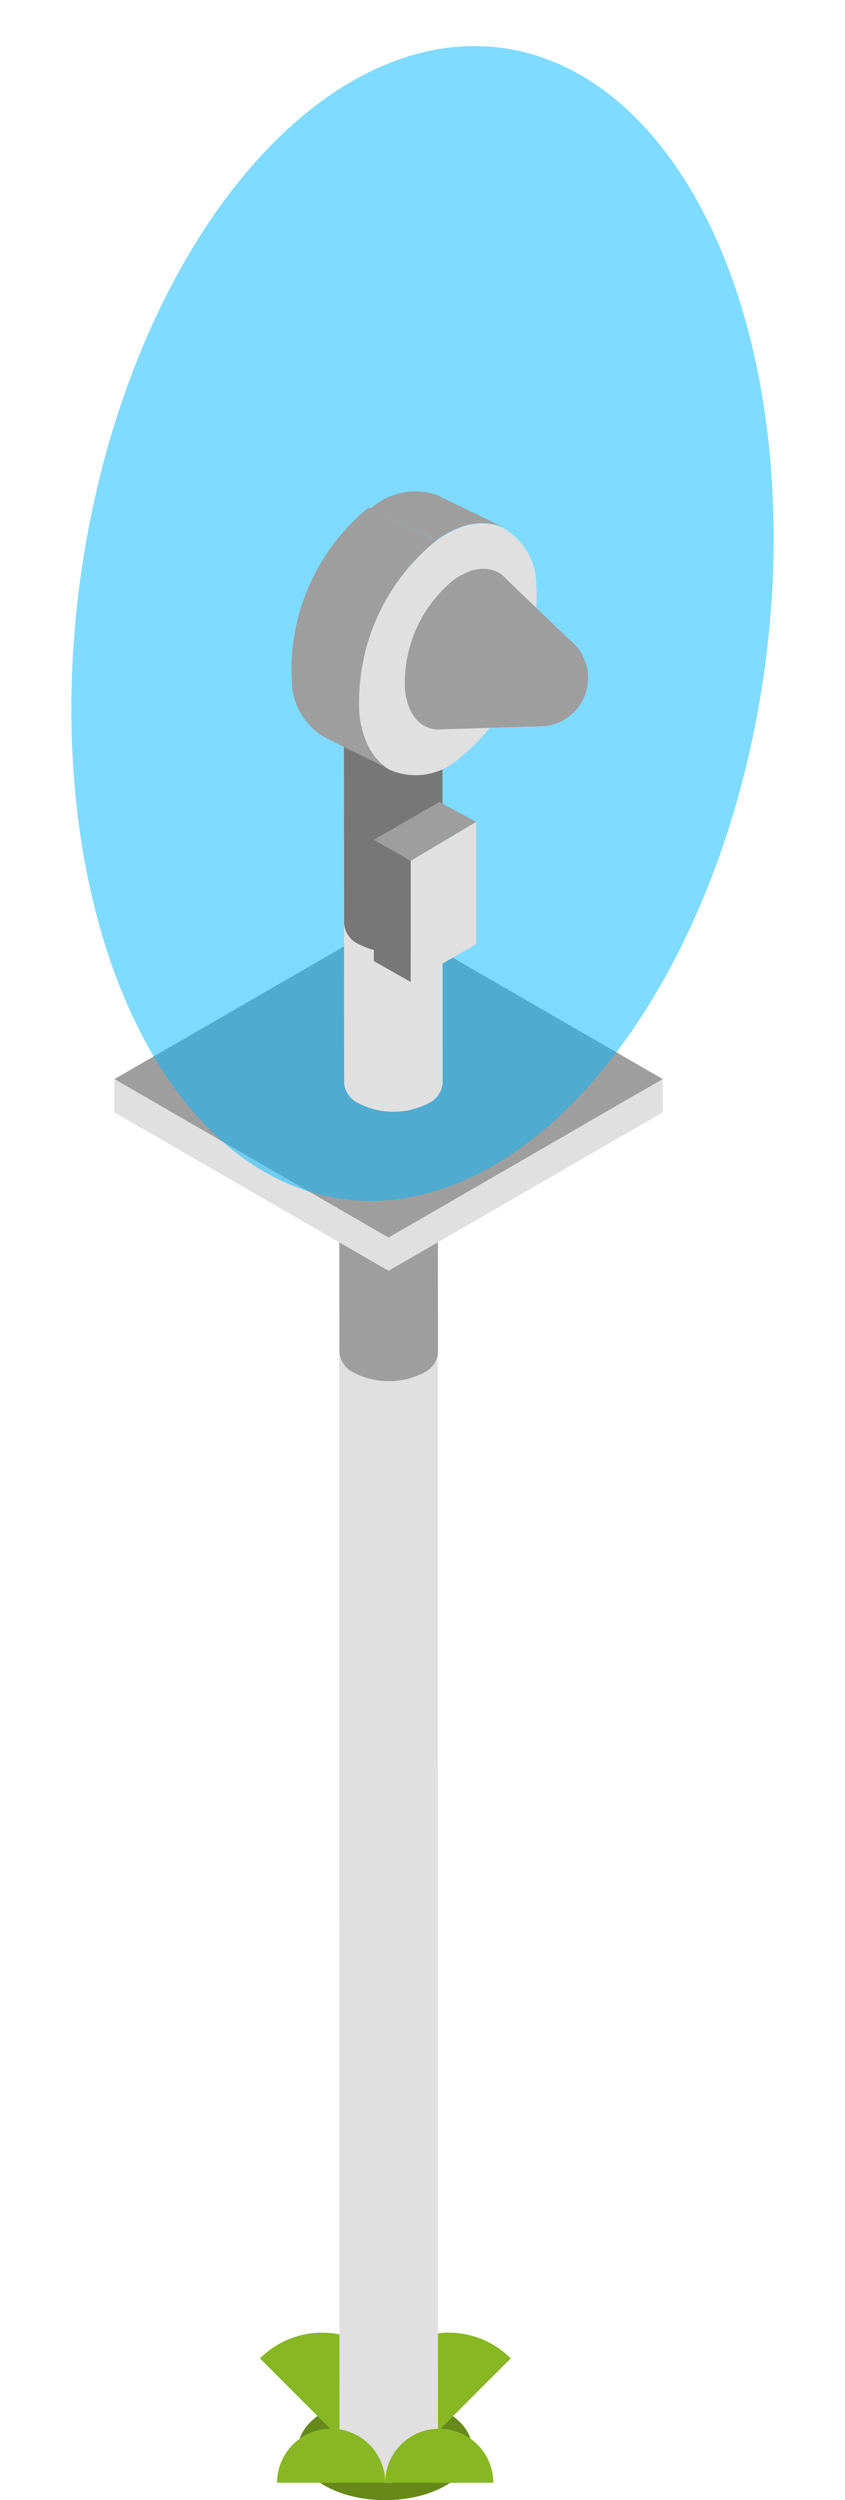 <svg xmlns="http://www.w3.org/2000/svg" width="26.935" height="79.603" viewBox="0 0 26.935 79.603">
  <g id="Turbine" transform="translate(-125.513 -656.954)">
    <path id="Path_132453" data-name="Path 132453" d="M507.6,237.324c0,.908,1.241,1.645,2.773,1.645s2.773-.736,2.773-1.645-1.241-1.642-2.773-1.642S507.6,236.417,507.6,237.324Z" transform="translate(-372.584 497.588)" fill="#66891a"/>
    <path id="Path_132454" data-name="Path 132454" d="M513.891,238.061l-3.962-3.962a2.8,2.8,0,0,1,3.962,3.962Z" transform="translate(-376.13 497.945)" fill="#88b723"/>
    <path id="Path_132455" data-name="Path 132455" d="M506.977,238.061l3.962-3.962a2.8,2.8,0,0,0-3.962,3.962Z" transform="translate(-369.144 497.945)" fill="#88b723"/>
    <g id="Group_82699" data-name="Group 82699" transform="translate(136.323 692.35)">
      <g id="Group_82698" data-name="Group 82698" transform="translate(0)" style="isolation: isolate">
        <g id="Group_82697" data-name="Group 82697">
          <path id="Path_132456" data-name="Path 132456" d="M508.88,187.621l.011,42.743a.782.782,0,0,0,.461.643,2.432,2.432,0,0,0,2.213.009.788.788,0,0,0,.467-.649l-.009-42.742a.786.786,0,0,1-.467.648,2.439,2.439,0,0,1-2.214-.009A.788.788,0,0,1,508.88,187.621Z" transform="translate(-508.88 -187.621)" fill="#e0e0e0"/>
        </g>
      </g>
    </g>
    <g id="Group_82702" data-name="Group 82702" transform="translate(136.323 690.604)">
      <g id="Group_82701" data-name="Group 82701" transform="translate(0)" style="isolation: isolate">
        <g id="Group_82700" data-name="Group 82700">
          <path id="Path_132457" data-name="Path 132457" d="M508.88,185.57l.011,9.411a.784.784,0,0,0,.461.645,2.434,2.434,0,0,0,2.213.008.787.787,0,0,0,.467-.649l-.009-9.409a.785.785,0,0,1-.467.647,2.439,2.439,0,0,1-2.214-.006A.793.793,0,0,1,508.88,185.57Z" transform="translate(-508.88 -185.57)" fill="#9e9e9e"/>
        </g>
      </g>
    </g>
    <g id="Group_82703" data-name="Group 82703" transform="translate(129.157 686.267)">
      <path id="Path_132458" data-name="Path 132458" d="M517.948,185.524l-8.743,5.049-8.743-5.049,8.743-5.047Z" transform="translate(-500.462 -180.477)" fill="#9e9e9e"/>
      <path id="Path_132459" data-name="Path 132459" d="M509.2,186.4v1.061l-8.743,5.047v-1.059Z" transform="translate(-491.719 -181.358)" fill="#e0e0e0"/>
      <path id="Path_132460" data-name="Path 132460" d="M510.73,186.4l8.743,5.049v1.059l-8.743-5.047Z" transform="translate(-510.73 -181.358)" fill="#e0e0e0"/>
    </g>
    <ellipse id="Ellipse_8879" data-name="Ellipse 8879" cx="11" cy="18.5" rx="11" ry="18.5" transform="translate(130.663 656.954) rotate(8)" fill="rgba(0,185,255,0.5)"/>
    <g id="Group_94644" data-name="Group 94644" transform="translate(-29.852 1.746)">
      <g id="Group_82705" data-name="Group 82705" transform="translate(166.323 672.306)" style="isolation: isolate">
        <g id="Group_82704" data-name="Group 82704">
          <path id="Path_132461" data-name="Path 132461" d="M508.88,166.586l.011,17.384a.784.784,0,0,0,.461.645,2.432,2.432,0,0,0,2.213.007.784.784,0,0,0,.467-.648l-.009-17.384a.786.786,0,0,1-.467.649,2.441,2.441,0,0,1-2.214-.008A.791.791,0,0,1,508.88,166.586Z" transform="translate(-508.88 -166.586)" fill="#e0e0e0"/>
        </g>
      </g>
      <g id="Group_82708" data-name="Group 82708" transform="translate(166.323 675.212)" style="isolation: isolate">
        <g id="Group_82707" data-name="Group 82707">
          <path id="Path_132462" data-name="Path 132462" d="M508.88,170l.011,9.41a.786.786,0,0,0,.461.645,2.44,2.44,0,0,0,2.213.008.788.788,0,0,0,.467-.649l-.009-9.41a.785.785,0,0,1-.467.648,2.441,2.441,0,0,1-2.214-.007A.792.792,0,0,1,508.88,170Z" transform="translate(-508.88 -169.999)" fill="#777"/>
        </g>
      </g>
      <path id="Path_132463" data-name="Path 132463" d="M509.713,177.238l-2.089,1.238v3.859l2.089-1.206Z" transform="translate(-339.168 504.138)" fill="#e0e0e0"/>
      <path id="Path_132464" data-name="Path 132464" d="M511.252,178.577l-1.175-.667v3.859l1.175.667Z" transform="translate(-342.796 504.038)" fill="#777"/>
      <path id="Path_132465" data-name="Path 132465" d="M510.888,177.128l-1.176-.634-2.088,1.205,1.175.667Z" transform="translate(-340.343 504.248)" fill="#9e9e9e"/>
    </g>
    <path id="Path_132482" data-name="Path 132482" d="M510.258,238.594h-3.446a1.723,1.723,0,1,1,3.446,0Z" transform="translate(-369.021 497.411)" fill="#88b723"/>
    <path id="Path_132483" data-name="Path 132483" d="M514.306,238.594h-3.447a1.723,1.723,0,1,1,3.447,0Z" transform="translate(-376.515 497.411)" fill="#88b723"/>
    <g id="Group_94643" data-name="Group 94643" transform="matrix(0.995, -0.105, 0.105, 0.995, -99.989, 24.5)">
      <path id="Path_132468" data-name="Path 132468" d="M512.316,166.366c-.04-.014-.084-.025-.128-.036s-.069-.023-.106-.03-.091-.013-.138-.018-.074-.012-.112-.014-.1,0-.146,0-.077,0-.118,0a1.464,1.464,0,0,0-.157.024c-.041.007-.08.009-.121.018-.056.013-.114.032-.173.048-.039.013-.077.02-.117.034-.066.022-.132.052-.2.079-.035.014-.069.026-.1.042-.1.046-.2.1-.31.16l-1.968-1.23a2.135,2.135,0,0,1,2.148-.209l1.969,1.229-.006,0c-.037-.021-.077-.037-.116-.056S512.35,166.379,512.316,166.366Z" transform="translate(-340.58 504.175)" fill="#9e9e9e"/>
      <path id="Path_132469" data-name="Path 132469" d="M513.9,165.476l2.024,1.276a6.633,6.633,0,0,0-3.009,5.214c0,.12.006.234.015.345.005.041.013.078.017.117.01.067.017.137.03.2.009.041.021.079.031.118.014.058.026.117.044.171.012.037.028.071.041.106.02.051.038.1.061.152s.037.067.054.1.046.089.072.13.045.06.068.089.055.076.083.109.055.052.081.077.06.062.093.089.06.042.091.064.065.049.1.069l-2.025-1.277a2.115,2.115,0,0,1-.883-1.939A6.64,6.64,0,0,1,513.9,165.476Z" transform="translate(-346.114 504.103)" fill="#9e9e9e"/>
      <path id="Path_132470" data-name="Path 132470" d="M503.326,174.284c-.026-.026-.055-.049-.081-.077s-.055-.072-.083-.109-.046-.058-.068-.089-.048-.086-.072-.13-.038-.065-.054-.1-.041-.1-.061-.152c-.013-.036-.029-.07-.041-.106-.018-.055-.03-.113-.044-.171-.01-.039-.022-.077-.031-.118-.013-.064-.02-.134-.03-.2,0-.038-.012-.076-.017-.117-.009-.111-.014-.225-.015-.345a6.633,6.633,0,0,1,3.009-5.214c.106-.06.209-.114.31-.16.035-.016.069-.027.1-.042.066-.027.132-.057.2-.079.041-.014.078-.021.117-.034.059-.016.117-.035.173-.048.041-.009.08-.011.121-.018a1.471,1.471,0,0,1,.158-.024c.041-.005.079,0,.118,0s.1,0,.146,0,.076.01.112.014.093.009.138.018.07.02.106.03.088.021.128.036.066.032.1.046.079.035.116.056a2.111,2.111,0,0,1,.887,1.94,6.643,6.643,0,0,1-3.011,5.216,2.058,2.058,0,0,1-2.246.141c-.031-.022-.063-.04-.091-.064S503.356,174.315,503.326,174.284Z" transform="translate(-335.928 503.503)" fill="#e0e0e0"/>
      <path id="Path_132473" data-name="Path 132473" d="M503.069,168.9c.067-.039.132-.072.2-.1.022-.01.043-.017.066-.026.041-.017.083-.036.125-.05.026-.008.05-.014.075-.021s.074-.023.11-.031.052-.008.077-.012.066-.012.1-.015.051,0,.077,0,.062,0,.093,0,.048.006.072.009.06.005.088.011.045.013.066.019.055.014.082.023.042.02.063.03.051.021.073.035a.9.9,0,0,1,.174.133l0,0,.017.019a1.031,1.031,0,0,1,.117.139l1.789,2.117a1.543,1.543,0,0,1-1.069,2.655l-3.291-.245a.839.839,0,0,1-.093-.007l-.026,0,0,0a.956.956,0,0,1-.4-.157c-.02-.014-.039-.026-.058-.04s-.04-.037-.059-.057a.706.706,0,0,1-.051-.049.828.828,0,0,1-.053-.069l-.045-.058c-.016-.025-.029-.054-.045-.082s-.025-.042-.035-.065-.026-.064-.039-.1-.019-.044-.026-.069-.018-.072-.028-.108-.014-.049-.02-.076-.013-.084-.018-.127c0-.026-.008-.049-.012-.075-.006-.071-.009-.144-.009-.221A4.223,4.223,0,0,1,503.069,168.9Z" transform="translate(-332.827 503.251)" fill="#9e9e9e"/>
    </g>
  </g>
</svg>
